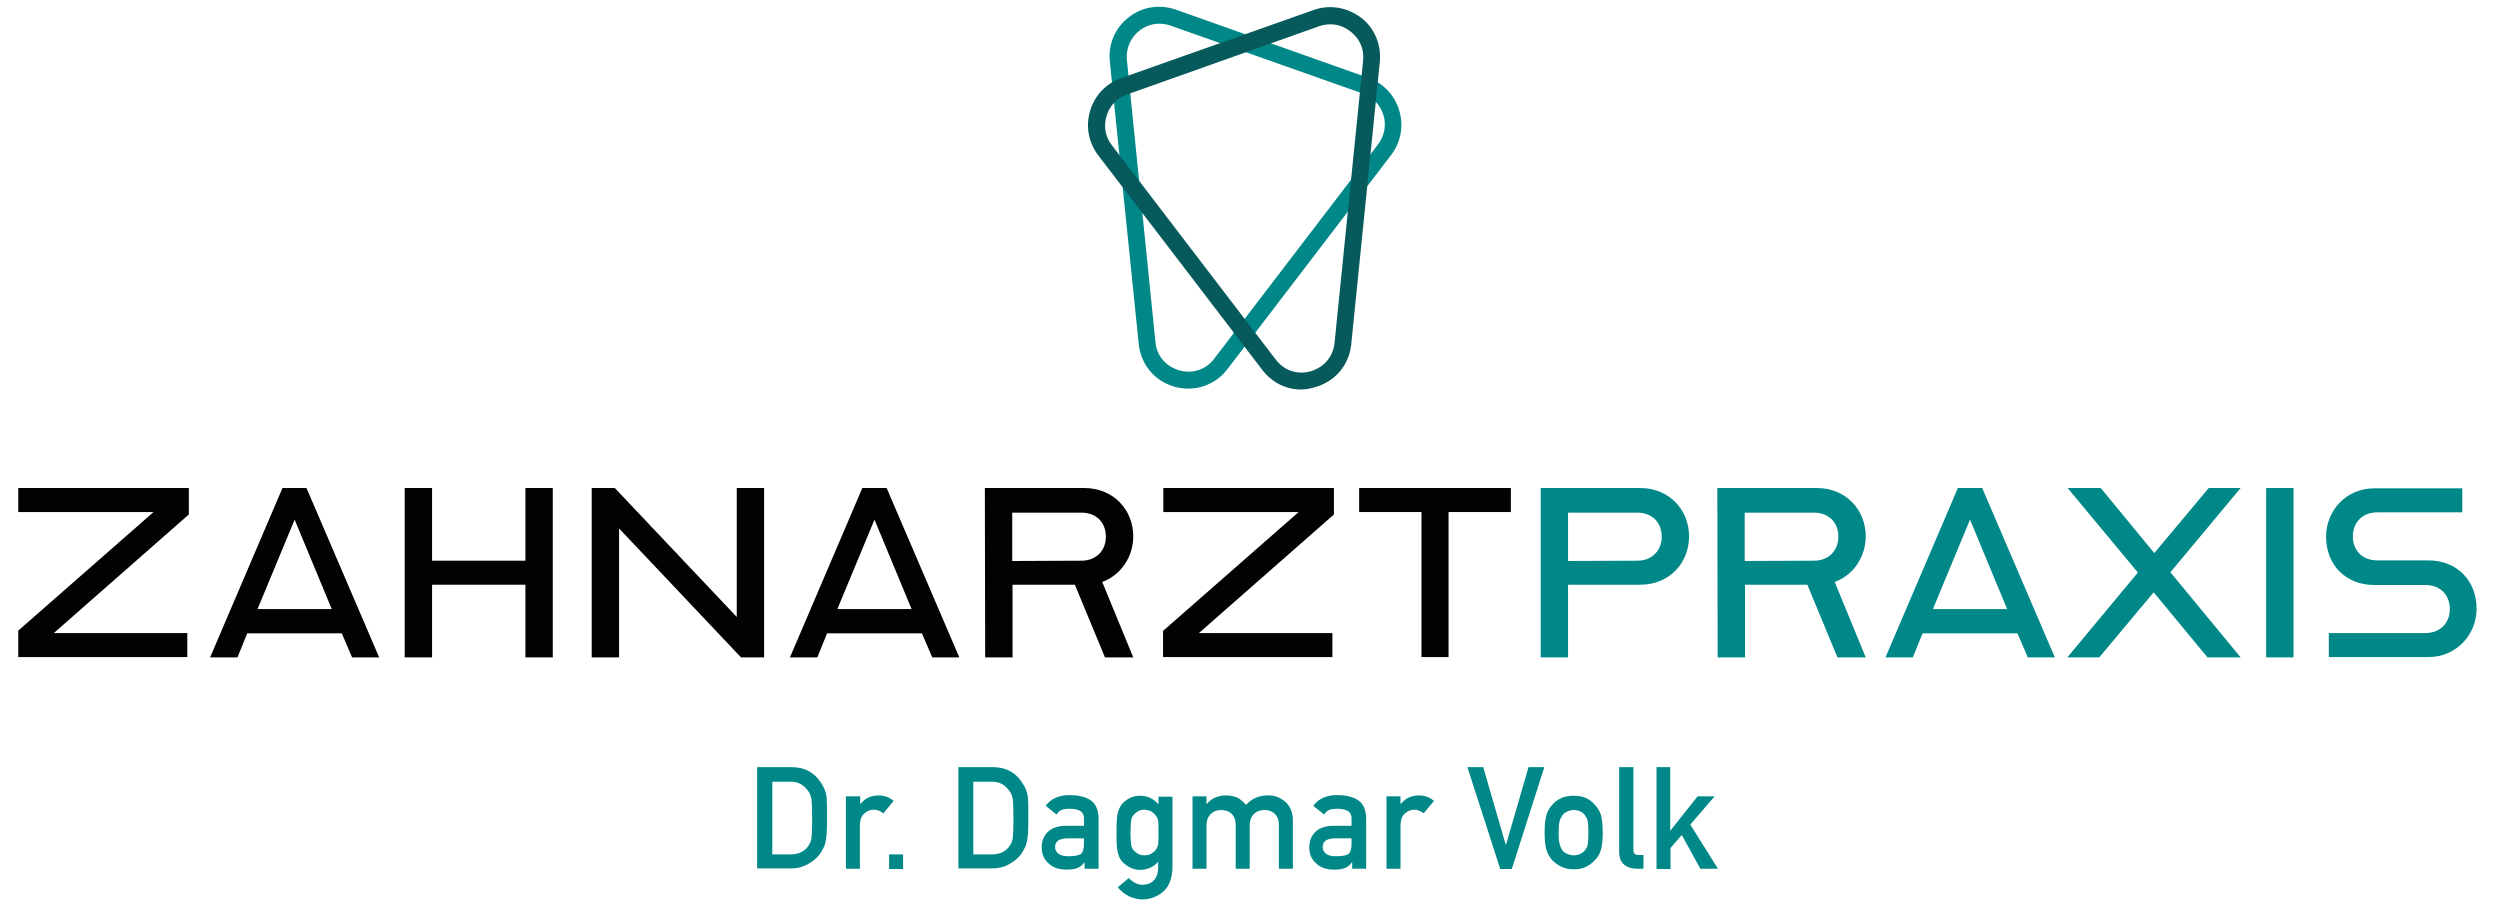 <svg xmlns="http://www.w3.org/2000/svg" xmlns:xlink="http://www.w3.org/1999/xlink" id="Ebene_1" x="0px" y="0px" viewBox="0 0 822.2 297.7" style="enable-background:new 0 0 822.2 297.7;" xml:space="preserve"><style type="text/css">	.st0{enable-background:new    ;}	.st1{fill:#008889;}	.st2{fill:#020203;}	.st3{fill:#065A5B;}</style><g class="st0">	<path class="st1" d="M249.1,252.3h11.3c4.4,0,7.7,1.9,9.9,5.6c0.8,1.3,1.3,2.6,1.5,3.9c0.2,1.4,0.2,3.8,0.2,7.1  c0,3.6-0.1,6.1-0.4,7.5c-0.1,0.7-0.3,1.4-0.5,1.9c-0.3,0.6-0.6,1.1-0.9,1.7c-0.9,1.6-2.3,2.9-4,3.9c-1.7,1.1-3.7,1.7-6.2,1.7h-11  V252.3z M254,281h5.9c2.8,0,4.8-1,6-2.9c0.5-0.7,0.9-1.6,1-2.7c0.1-1.1,0.2-3.1,0.2-6.1c0-2.9-0.1-5-0.2-6.3  c-0.2-1.3-0.6-2.3-1.3-3.1c-1.4-1.9-3.3-2.9-5.8-2.8H254V281z"></path>	<path class="st1" d="M278.3,261.9h4.6v2.5h0.1c1.5-1.9,3.5-2.8,6-2.8c1.9,0,3.5,0.6,4.9,1.8l-3.4,4.1c-1-0.8-2-1.2-3.1-1.2  c-1.2,0-2.2,0.4-3.1,1.2c-1,0.8-1.4,2-1.5,3.8v14.4h-4.6V261.9z"></path>	<path class="st1" d="M292.4,281h4.6v4.8h-4.6V281z"></path>	<path class="st1" d="M315.3,252.3h11.3c4.4,0,7.7,1.9,9.9,5.6c0.8,1.3,1.3,2.6,1.5,3.9c0.2,1.4,0.2,3.8,0.2,7.1  c0,3.6-0.1,6.1-0.4,7.5c-0.1,0.7-0.3,1.4-0.5,1.9c-0.3,0.6-0.6,1.1-0.9,1.7c-0.9,1.6-2.3,2.9-4,3.9c-1.7,1.1-3.7,1.7-6.2,1.7h-11  V252.3z M320.2,281h5.9c2.8,0,4.8-1,6-2.9c0.5-0.7,0.9-1.6,1-2.7c0.1-1.1,0.2-3.1,0.2-6.1c0-2.9-0.1-5-0.2-6.3  c-0.2-1.3-0.6-2.3-1.3-3.1c-1.4-1.9-3.3-2.9-5.8-2.8h-5.9V281z"></path>	<path class="st1" d="M356.6,283.6L356.6,283.6c-0.5,0.8-1.2,1.4-2.1,1.8c-0.9,0.4-2.1,0.6-3.7,0.6c-2.6,0-4.6-0.7-6-2.1  c-1.5-1.3-2.2-3.1-2.2-5.2c0-2,0.6-3.7,1.9-5c1.3-1.3,3.1-2,5.6-2.1h6.4v-2.5c0-2.1-1.5-3.1-4.7-3.1c-1.2,0-2.1,0.1-2.7,0.4  c-0.7,0.3-1.2,0.8-1.6,1.5l-3.6-2.9c1.8-2.4,4.4-3.5,7.8-3.5c2.9,0,5.2,0.5,7,1.7c1.7,1.2,2.6,3.2,2.6,6.2v16.3h-4.6V283.6z   M356.6,275.7H351c-2.7,0.1-4,1-4,2.9c0,0.8,0.3,1.5,1,2.1c0.7,0.6,1.8,0.9,3.3,0.9c1.9,0,3.3-0.2,4.1-0.7c0.7-0.5,1.1-1.7,1.1-3.4  V275.7z"></path>	<path class="st1" d="M381,283.3c-1.5,1.8-3.5,2.7-6,2.8c-1.5,0-2.7-0.4-3.7-1c-1-0.6-1.8-1.2-2.4-1.9c-0.6-0.8-1-1.7-1.3-2.9  c-0.3-1.1-0.4-3.2-0.4-6.4c0-3.2,0.1-5.4,0.4-6.5c0.3-1.1,0.7-2.1,1.3-2.8c0.5-0.7,1.3-1.4,2.4-2c1-0.6,2.2-0.9,3.7-0.9  c2.3,0,4.3,0.9,6,2.8v-2.5h4.6v23.3c-0.1,3.6-1.1,6.2-3,7.9c-2,1.7-4.3,2.6-7,2.6c-3.1-0.1-5.8-1.4-8-4l3.6-3  c0.6,0.6,1.3,1.1,2,1.5c0.8,0.4,1.6,0.7,2.4,0.7c1.6,0,2.9-0.5,3.8-1.4c0.9-0.9,1.4-2.2,1.5-3.8V283.3z M371.8,273.9  c0,1.8,0.1,3.1,0.2,3.8c0.1,0.7,0.3,1.3,0.7,1.8c0.3,0.4,0.8,0.8,1.4,1.2c0.6,0.4,1.4,0.6,2.3,0.6s1.7-0.2,2.3-0.6  c0.6-0.4,1.1-0.7,1.4-1.2c0.4-0.5,0.6-1.1,0.8-1.8c0.1-0.7,0.1-2,0.1-3.8c0-1.9,0-3.1-0.1-3.9c-0.1-0.7-0.4-1.3-0.8-1.8  c-0.3-0.4-0.8-0.9-1.4-1.3c-0.6-0.4-1.4-0.5-2.3-0.6c-0.9,0-1.7,0.2-2.3,0.6c-0.6,0.4-1.1,0.8-1.4,1.3c-0.4,0.4-0.6,1-0.7,1.8  C371.9,270.7,371.8,272,371.8,273.9z"></path>	<path class="st1" d="M392.2,261.9h4.6v2.5h0.1c1.6-1.9,3.7-2.8,6.2-2.8c1.7,0,3,0.3,4,0.8c1,0.6,1.9,1.4,2.7,2.3  c1.9-2.1,4.4-3.2,7.5-3.1c2,0,3.8,0.7,5.4,2.1c1.6,1.4,2.5,3.5,2.5,6.2v15.8h-4.6v-14.2c0-1.7-0.4-2.9-1.3-3.8  c-0.9-0.9-2-1.3-3.4-1.3c-1.4,0-2.6,0.4-3.5,1.3c-0.9,0.9-1.4,2.1-1.4,3.8v14.2h-4.6v-14.2c0-1.7-0.4-2.9-1.3-3.8  c-0.9-0.9-2.1-1.3-3.5-1.3s-2.5,0.4-3.4,1.3c-0.9,0.9-1.4,2.1-1.4,3.8v14.2h-4.6V261.9z"></path>	<path class="st1" d="M444.6,283.6L444.6,283.6c-0.5,0.8-1.2,1.4-2.1,1.8c-0.9,0.4-2.1,0.6-3.7,0.6c-2.6,0-4.6-0.7-6-2.1  c-1.5-1.3-2.2-3.1-2.2-5.2c0-2,0.6-3.7,1.9-5c1.3-1.3,3.1-2,5.6-2.1h6.4v-2.5c0-2.1-1.5-3.1-4.7-3.1c-1.2,0-2.1,0.1-2.7,0.4  c-0.7,0.3-1.2,0.8-1.6,1.5l-3.6-2.9c1.8-2.4,4.4-3.5,7.8-3.5c2.9,0,5.2,0.5,7,1.7c1.7,1.2,2.6,3.2,2.6,6.2v16.3h-4.6V283.6z   M444.6,275.7H439c-2.7,0.1-4,1-4,2.9c0,0.8,0.3,1.5,1,2.1c0.7,0.6,1.8,0.9,3.3,0.9c1.9,0,3.3-0.2,4.1-0.7c0.7-0.5,1.1-1.7,1.1-3.4  V275.7z"></path>	<path class="st1" d="M456,261.9h4.6v2.5h0.1c1.5-1.9,3.5-2.8,6-2.8c1.9,0,3.5,0.6,4.9,1.8l-3.4,4.1c-1-0.8-2-1.2-3-1.2  c-1.2,0-2.2,0.4-3.1,1.2c-1,0.8-1.4,2-1.5,3.8v14.4H456V261.9z"></path>	<path class="st1" d="M482.6,252.3h5.2l7.4,25.5h0.1l7.4-25.5h5.2l-10.7,33.5h-3.8L482.6,252.3z"></path>	<path class="st1" d="M508,273.8c0-2.5,0.2-4.4,0.6-5.8c0.4-1.3,1.1-2.4,1.9-3.3c0.6-0.8,1.5-1.5,2.7-2.1c1.1-0.6,2.6-0.9,4.3-0.9  c1.8,0,3.3,0.3,4.4,0.9c1.1,0.6,2,1.3,2.6,2.1c0.9,0.9,1.6,2,2,3.3c0.4,1.3,0.6,3.3,0.6,5.8c0,2.5-0.2,4.4-0.6,5.7  c-0.4,1.3-1,2.5-2,3.4c-0.3,0.4-0.7,0.7-1.1,1c-0.4,0.4-0.9,0.7-1.5,1c-1.1,0.7-2.6,1-4.4,1c-1.8,0-3.2-0.4-4.3-1  c-1.1-0.6-2-1.3-2.7-2c-0.9-1-1.5-2.1-1.9-3.4C508.2,278.2,508,276.3,508,273.8z M522.4,273.9c0-1.7-0.1-2.9-0.2-3.7  c-0.1-0.8-0.5-1.4-0.9-2c-0.3-0.5-0.8-1-1.5-1.3c-0.6-0.3-1.4-0.5-2.2-0.5c-0.8,0-1.5,0.2-2.2,0.5c-0.6,0.3-1.2,0.7-1.6,1.3  c-0.4,0.6-0.7,1.2-0.9,2c-0.2,0.8-0.3,2-0.3,3.7c0,1.7,0.1,2.9,0.3,3.6c0.2,0.8,0.5,1.5,0.9,2.1c0.4,0.5,0.9,0.9,1.6,1.2  c0.7,0.3,1.4,0.5,2.2,0.5c0.8,0,1.6-0.2,2.2-0.5c0.7-0.4,1.2-0.8,1.5-1.2c0.5-0.6,0.8-1.3,0.9-2.1  C522.3,276.7,522.4,275.5,522.4,273.9z"></path>	<path class="st1" d="M532.6,252.3h4.6v27.3c0,1.1,0.6,1.6,1.7,1.6h1.6v4.5h-2.1c-1.7,0-3.1-0.4-4.2-1.3c-1.2-0.9-1.7-2.4-1.7-4.5  V252.3z"></path>	<path class="st1" d="M544.7,252.3h4.6v20.8h0.1l8.9-11.2h5.6l-8,9.3l9.1,14.5h-5.8l-6.1-11.1l-3.7,4.3v6.9h-4.6V252.3z"></path></g><g>	<path class="st2" d="M6,207.4l44.5-39H6v-7.9h56.1v8.7l-44.4,39h43.9v7.9H6V207.4z"></path>	<path class="st2" d="M92.9,160.5h7.9l23.9,55.7h-8.9l-3.4-7.9H81.3l-3.2,7.9h-9L92.9,160.5z M109.1,200.3l-12.2-29.4l-12.2,29.4  H109.1z"></path>	<path class="st2" d="M133.1,160.5h9v23.9h30.7v-23.9h9v55.7h-9v-23.9h-30.7v23.9h-9V160.5z"></path>	<path class="st2" d="M194.6,160.5h7.6l40.1,42.4v-42.4h9v55.7h-7.6l-40.1-42.4v42.4h-9L194.6,160.5L194.6,160.5z"></path>	<path class="st2" d="M283.6,160.5h8l23.9,55.7h-8.9l-3.4-7.9H272l-3.2,7.9h-9L283.6,160.5z M299.8,200.3l-12.2-29.4l-12.2,29.4  H299.8z"></path>	<path class="st2" d="M323.9,160.5h32.7c9.6,0,16.1,7.2,16.1,15.9c0,6.7-4,12.7-10.2,15l10.2,24.8h-9.3l-9.9-23.9h-20.5v23.9h-9  L323.9,160.5L323.9,160.5z M355.7,184.4c4.7,0,8-3.2,8-7.9c0-4.7-3.2-7.9-8-7.9h-22.8v15.9L355.7,184.4L355.7,184.4z"></path>	<path class="st2" d="M382.6,207.4l44.5-39h-44.5v-7.9h56.1v8.7l-44.4,39h43.9v7.9h-55.7V207.4z"></path>	<path class="st2" d="M467.5,168.4H447v-7.9h49.9v7.9h-20.5v47.7h-8.9L467.5,168.4L467.5,168.4z"></path>	<path class="st1" d="M506.7,160.5h32.7c9.6,0,16.1,7.2,16.1,15.9s-6.4,15.9-16.1,15.9h-23.7v23.9h-9L506.7,160.5L506.7,160.5z   M538.5,184.4c4.7,0,8-3.2,8-7.9c0-4.7-3.2-7.9-8-7.9h-22.8v15.9L538.5,184.4L538.5,184.4z"></path>	<path class="st1" d="M564.8,160.5h32.7c9.6,0,16.1,7.2,16.1,15.9c0,6.7-4,12.7-10.2,15l10.2,24.8h-9.3l-9.9-23.9h-20.5v23.9h-9  L564.8,160.5L564.8,160.5z M596.6,184.4c4.7,0,8-3.2,8-7.9c0-4.7-3.2-7.9-8-7.9h-22.8v15.9L596.6,184.4L596.6,184.4z"></path>	<path class="st1" d="M643.9,160.5h8l23.9,55.7h-8.9l-3.4-7.9h-31.2l-3.2,7.9h-9L643.9,160.5z M660.1,200.3l-12.2-29.4l-12.2,29.4  H660.1z"></path>	<path class="st1" d="M703.1,188.3L680,160.5h10.9l17.6,21.4l17.9-21.4h10.5l-23.1,27.7l23.1,28H726l-17.7-21.4l-17.9,21.4h-10.5  L703.1,188.3z"></path>	<path class="st1" d="M745.3,160.5h9v55.7h-9V160.5z"></path>	<path class="st1" d="M765.9,208.2h31.8c4.7,0,8-3.2,8-7.9s-3.2-7.9-8-7.9h-16.8c-9.5,0-15.9-6.7-15.9-15.9  c0-8.4,6.4-15.9,15.9-15.9h28.9v7.9h-28c-4.7,0-8,3.2-8,7.9c0,4.7,3.2,7.9,8,7.9h16.8c9.5,0,15.9,6.7,15.9,15.9  c0,8.3-6.4,15.9-15.9,15.9h-32.7V208.2z"></path></g><g>	<path class="st1" d="M390.9,127.8c-1.5,0-3.1-0.2-4.6-0.6c-6.6-1.9-11.1-7.3-11.8-14.1L365,20.2c-0.6-5.6,1.7-11,6.2-14.5  c4.4-3.5,10.2-4.4,15.6-2.5L450,25.6c5,1.8,8.7,5.7,10.2,10.8c1.5,5.1,0.5,10.4-2.7,14.6l-53.9,70.5  C400.5,125.5,395.8,127.8,390.9,127.8z M381.3,7.8c-2.4,0-4.7,0.8-6.6,2.3c-2.9,2.3-4.4,5.8-4.1,9.5l9.4,92.9  c0.5,5.4,4.4,8.3,7.8,9.3c3.4,1,8.2,0.5,11.5-3.8l53.9-70.5c2.1-2.8,2.8-6.3,1.8-9.6s-3.4-5.9-6.7-7.1L384.9,8.4  C383.7,8,382.5,7.8,381.3,7.8z"></path>	<path class="st3" d="M427.9,128.1c-5,0-9.6-2.3-12.8-6.5l-53.9-70.5c-3.2-4.2-4.2-9.5-2.7-14.6c1.5-5.1,5.2-9,10.2-10.8L432,3.3  c5.3-1.9,11.1-0.9,15.6,2.5s6.7,8.9,6.2,14.5l-9.4,92.9c-0.7,6.8-5.2,12.2-11.8,14.1C431,127.8,429.4,128.1,427.9,128.1z M437.5,8  c-1.2,0-2.4,0.2-3.6,0.6l-63.3,22.5c-3.3,1.2-5.7,3.7-6.7,7.1s-0.4,6.8,1.8,9.6l53.9,70.5c3.3,4.3,8.1,4.8,11.5,3.8  c3.4-1,7.2-3.9,7.8-9.3l9.4-92.9c0.4-3.7-1.1-7.2-4.1-9.5C442.2,8.8,439.9,8,437.5,8z"></path></g></svg>